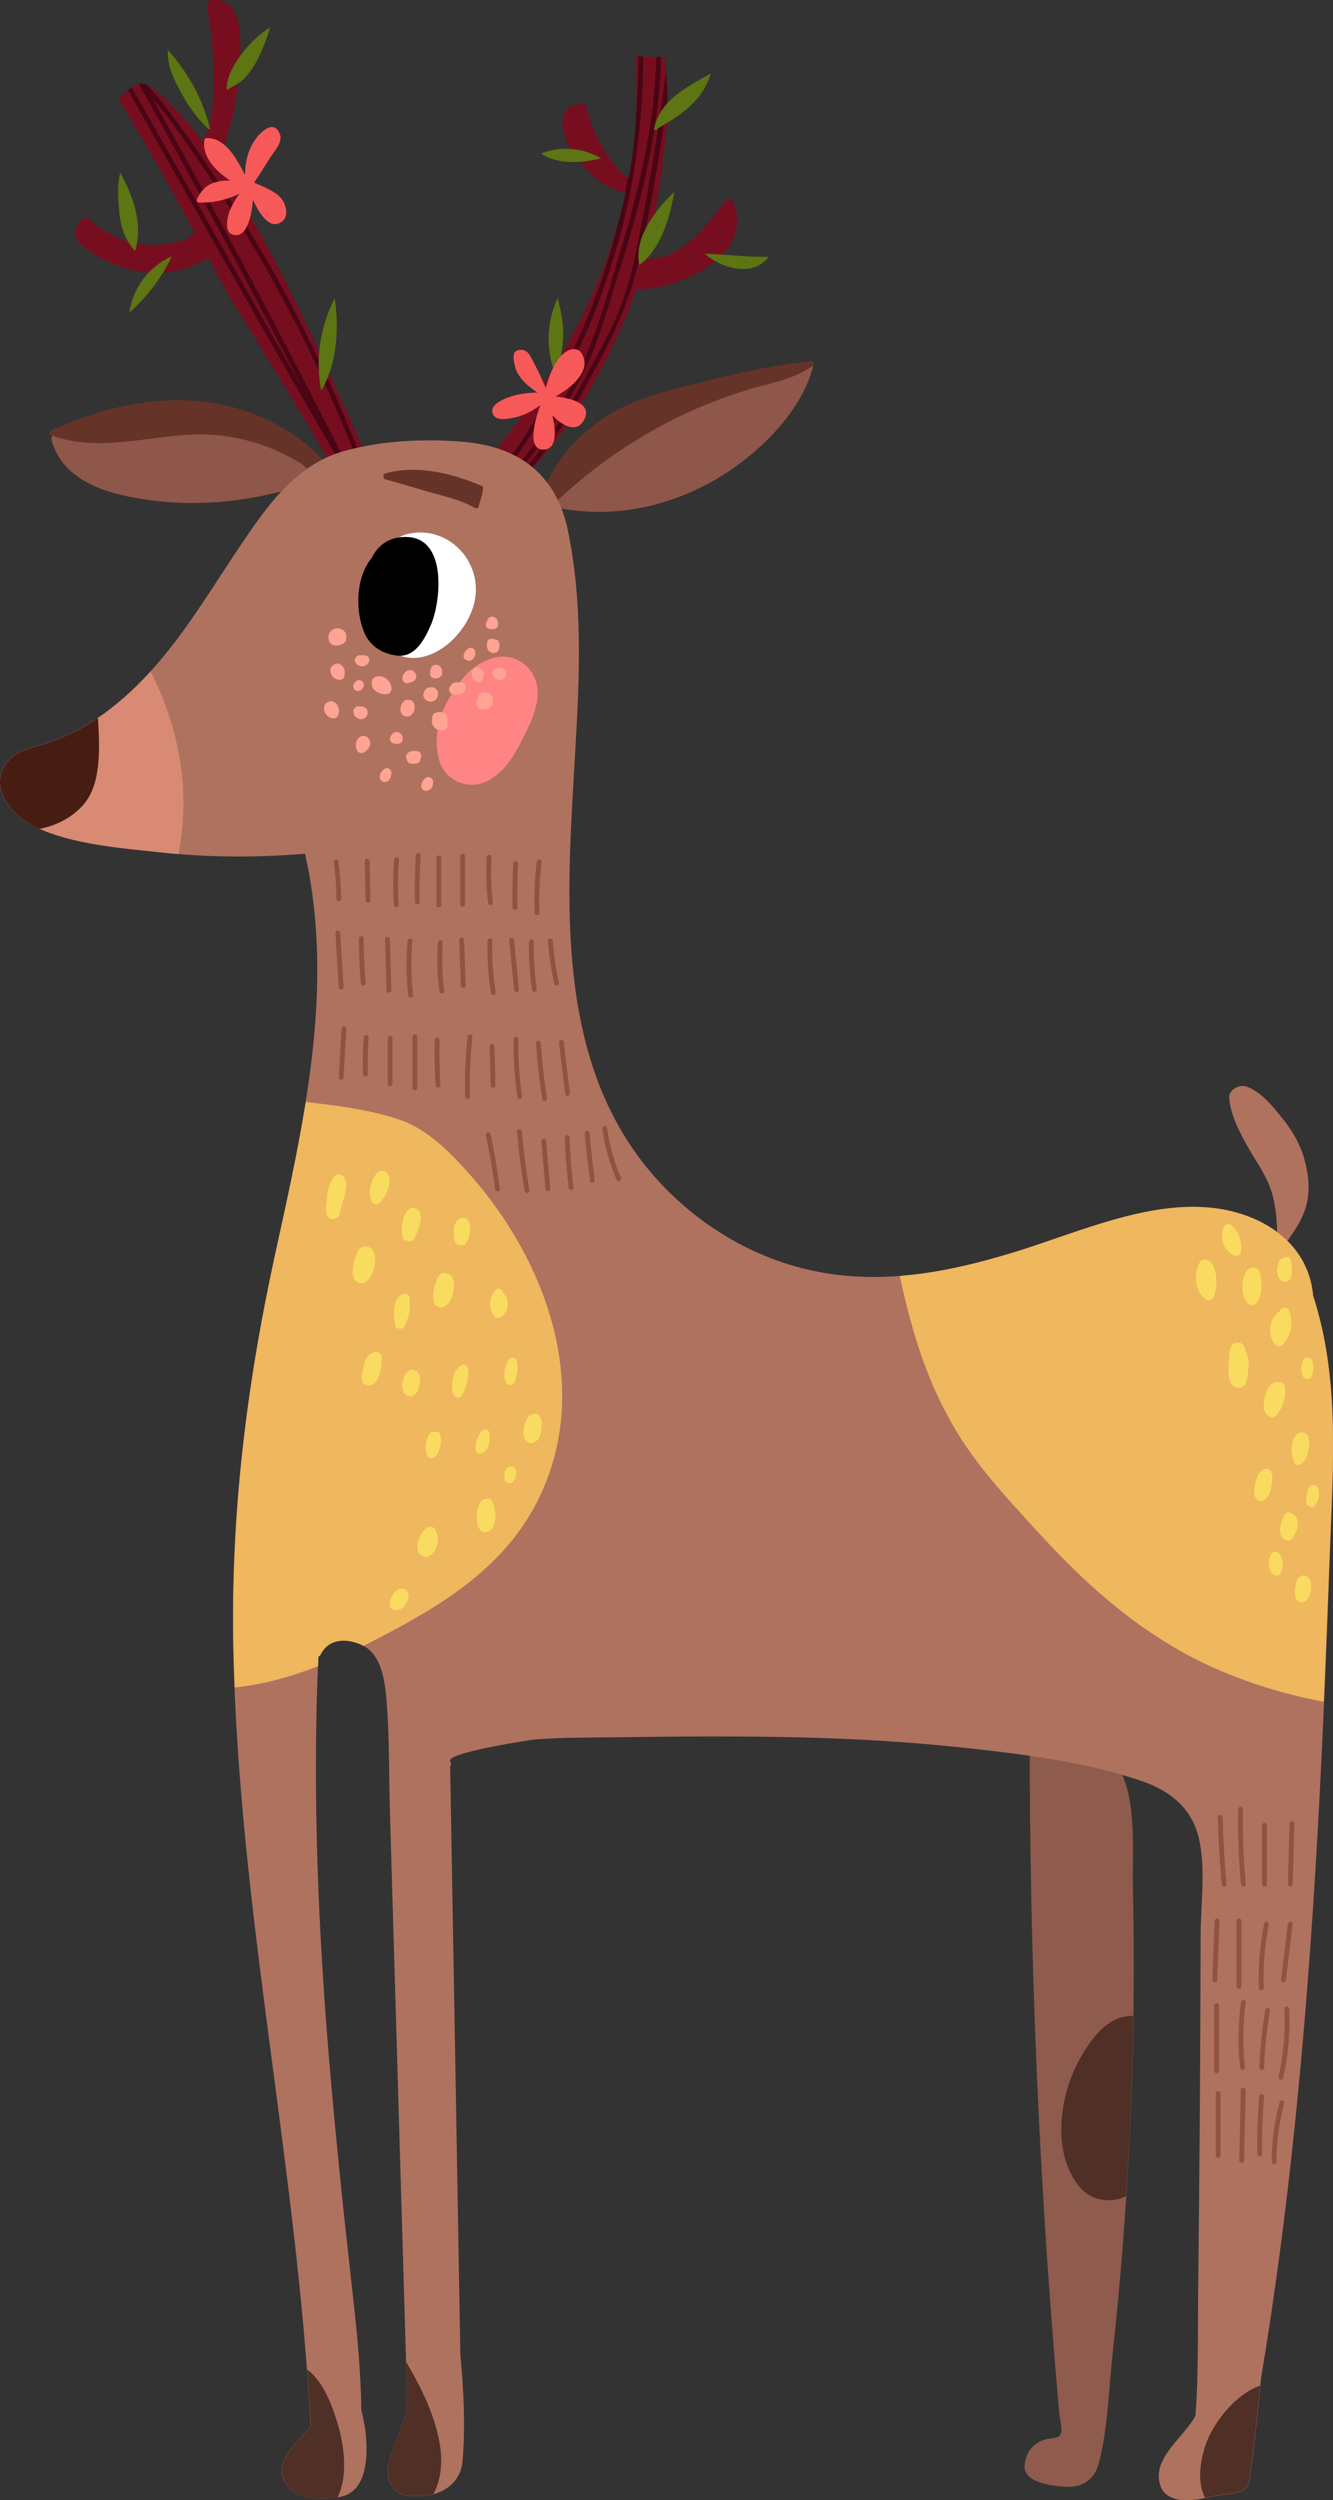 <?xml version="1.0" encoding="UTF-8"?><svg id="_レイヤー_2" xmlns="http://www.w3.org/2000/svg" viewBox="0 0 127.69 239.4"><rect x="0" y="0" width="127.69" height="239.4" fill="#333333" stroke="none"/><defs><style>.cls-1{fill:#8e5749;}.cls-1,.cls-2,.cls-3,.cls-4,.cls-5,.cls-6,.cls-7,.cls-8,.cls-9,.cls-10,.cls-11,.cls-12,.cls-13,.cls-14,.cls-15,.cls-16,.cls-17,.cls-18{stroke-width:0px;}.cls-2{fill:#ffa492;}.cls-3{fill:#efb75e;}.cls-4{fill:#4f2f26;}.cls-5{fill:#5d7512;}.cls-6{fill:#af725f;}.cls-7{fill:#8e5b4d;}.cls-8{fill:#490514;}.cls-9{fill:#663329;}.cls-10{fill:#000;}.cls-11{fill:#915241;}.cls-12{fill:#471c12;}.cls-13{fill:#ff8585;}.cls-14{fill:#770e20;}.cls-15{fill:#d88a75;}.cls-16{fill:#f75959;}.cls-17{fill:#fff;}.cls-18{fill:#f9dc5f;}</style></defs><g id="Layer_2"><path class="cls-6" d="M122.84,107.09c-.91-1.13-2.02-2.54-3.43-3.04-.67-.24-1.72.28-1.66,1.08.11,1.53.89,3.08,1.62,4.41.91,1.67,2.02,3.03,2.53,4.9.51,1.91.46,3.95.44,5.91,0,.3.46.3.46,0,0-.27,0-.54,0-.81.01-.01.02-.02.03-.03.94-1.33,1.89-2.51,2.31-4.12.39-1.5.19-3.12-.25-4.59-.4-1.34-1.17-2.62-2.04-3.71Z"/><path class="cls-1" d="M77.27,34.73c-5.2,1.09-10.79,1.75-15.68,3.9-4,1.76-7.24,5.02-9.35,8.8-.52-.06-.72.74-.17.89,5.27,1.4,10.62.65,15.45-1.84,4.26-2.19,8.98-6.45,10.32-11.19.1-.35-.23-.63-.56-.56Z"/><path class="cls-1" d="M5.15,41.63c-.17.12-.27.31-.21.52,1.13,4.11,5.71,5.24,9.43,5.75,4.96.67,10.02.06,14.76-1.48.26-.08.34-.32.3-.53.36-.01.67-.46.33-.76-6.66-5.79-16.85-8.88-24.61-3.49Z"/><path class="cls-9" d="M77.74,34.6c-3.08.28-6.11.91-9.11,1.65-2.81.69-5.73,1.3-8.39,2.47-4.52,1.99-7.85,5.87-8.96,10.7h0s-.02.08-.03.13c-.06.29.38.41.44.12,0-.02,0-.04.01-.06,3.56-3.71,7.7-6.79,12.26-9.17,2.33-1.21,4.77-2.2,7.28-3,2.23-.71,4.67-1.02,6.62-2.41.17-.12.13-.45-.12-.43Z"/><path class="cls-9" d="M21.48,38.8c-5.6-1.26-11.5.09-16.62,2.44-.19.09-.14.35.03.42,4.63,1.77,9.52-.04,14.28-.06,4.93-.02,9.77,2.13,13.24,5.59.17.17.43,0,.4-.19.12-.04.21-.17.13-.31-2.5-4.17-6.76-6.84-11.45-7.9Z"/><path class="cls-14" d="M31.12,34.9c-2.13-4.69-4.36-9.33-6.91-13.81-1.07-1.88-2.2-3.8-3.44-5.64,1.32-2.59,1.88-5.44,2.1-8.4.15-2.01.84-7.39-2.57-7.04-.22.02-.49.19-.46.46.51,3.93,1.38,9.23-.41,13.1-1.17-1.57-2.45-3.04-3.88-4.34-.51-.46-1.21-1.22-1.96-1.22s-1.53.85-2.07,1.24c-.06.05-.13.09-.2.14,1.69,2.84,3.38,5.68,4.97,8.58.79,1.43,1.57,2.87,2.35,4.31-.3.24-.6.47-.92.67-3.14,1.1-6.65.42-9.16-1.96-.19-.18-.46-.17-.65,0-2.26,2,1.46,3.63,2.88,4.25,2.67,1.16,5.44,1.21,7.95.08.43-.16.83-.38,1.19-.66.68,1.27,1.37,2.53,2.05,3.8.51.8,1.02,1.61,1.52,2.41,2,3.22,3.95,6.47,5.93,9.71.8,1.31,1.8,3.59,3.23,4.82-.06.03-.11.07-.17.1-.53.26-.07,1.05.46.79.2-.1.37-.22.52-.34.58.29,1.21.39,1.93.22.34,1.03.64,2.07.87,3.14.06.29.51.17.44-.12-1.1-5-3.48-9.67-5.59-14.3Z"/><path class="cls-14" d="M69.43,19.3c-1.65,2.25-4.43,5.88-7.58,5.4.6-2.34,1.02-4.73,1.36-7.14.29-2.07.54-4.15.81-6.22,0,0,0-.02,0-.02-.05-1.95-.17-3.9-.32-5.85-.96-.02-1.93-.06-2.89-.09.36,3.98.13,7.9-.58,11.71-1.01-.61-1.81-1.86-2.34-2.69-.82-1.24-1.34-2.64-1.71-4.08-.05-.2-.24-.34-.44-.34-2.61,0-1.99,2.93-1.05,4.37,1.27,1.93,2.98,3.66,5.26,4.13-2.11,9.6-7.25,18.48-13.64,26.04,0-.02-.02-.04-.03-.06-.11-.27-.55-.15-.44.12.04.11.1.21.16.31-.09.1-.17.21-.26.31-.19.22.13.55.32.32.08-.09.15-.18.22-.26.16.17.35.33.55.48.07.05.13.1.2.15-.03.05-.06.09-.09.14-.16.24-.05.48.14.6-.06.05-.12.11-.19.16-.3.02-.59.33-.41.68l.24.45c.28.52,1.07.06.79-.46,0,0,0,0,0,0,.18-.15.35-.31.53-.47.01.03.02.06.03.09,0,0,0,0,0,0-.02.17.22.34.39.19,4.57-3.97,7.91-9.06,10.41-14.54,0-.02.02-.04.03-.06.47-.96.9-1.93,1.31-2.92.27-.67.52-1.36.75-2.04,3.93.05,11.41-3.21,9.31-8.33-.16-.38-.59-.45-.84-.11Z"/><path class="cls-8" d="M25.2,24.33c-1.93-3.35-4.02-6.61-6.22-9.8-1.53-2.21-3.11-4.46-4.95-6.44-.15-.05-.3-.09-.45-.09-.1,0-.2.02-.3.04,5.41,9.6,10.63,19.29,15.67,29.08-5.49-9.56-10.9-19.16-16.32-28.76-.13.09-.25.18-.37.27,6.77,11.99,13.51,24,20.44,35.89.02.03.04.05.06.06.13.27.27.53.41.8.13.26.53.03.4-.23-6.07-12.09-12.42-24.05-19.04-35.85,1.56,1.82,2.93,3.82,4.29,5.78,2.12,3.07,4.11,6.23,5.99,9.45,3.81,6.56,7.06,13.43,9.77,20.51.1.27.55.15.44-.12-2.72-7.12-6-14.02-9.81-20.62Z"/><path class="cls-8" d="M60.93,10.97c-.09,2.06-.33,4.11-.71,6.12-.03-.02-.05-.04-.08-.06-.09.48-.18.96-.27,1.44.02,0,.05.01.07.02-.18.81-.38,1.6-.6,2.4-.34,1.41-.72,2.8-1.15,4.19-1.12,3.62-2.58,7.13-4.31,10.5-.84,1.64-1.76,3.23-2.74,4.78-.99,1.58-2,3.37-3.46,4.55-.23.19.1.51.32.32,1.31-1.06,2.2-2.59,3.11-3.98,1.08-1.65,2.06-3.36,2.98-5.1,1.79-3.38,3.25-6.94,4.42-10.58,2.09-6.5,3.12-13.34,3.1-20.16-.15,0-.31,0-.46-.01,0,1.86-.07,3.73-.22,5.58Z"/><path class="cls-8" d="M59.15,25.02c-1.11,3.6-2.13,7.36-3.79,10.75-.8,1.63-1.79,3.16-2.78,4.67-1.11,1.68-2.18,3.4-3.69,4.75-.22.2.11.52.32.32,1.33-1.2,2.31-2.67,3.29-4.15,1.08-1.62,2.14-3.26,3.05-4.99,1.78-3.37,2.76-7.2,3.89-10.82,2.05-6.52,3.74-13.25,3.88-20.1-.15,0-.31-.01-.46-.01-.13,6.67-1.76,13.21-3.73,19.57Z"/><path class="cls-8" d="M61.01,23.71c-.39,1.89-.85,3.75-1.52,5.56-.72,1.94-1.76,3.77-2.74,5.59-1.92,3.58-3.92,7.13-6.61,10.19-.19.22.13.55.32.32,2.54-2.88,4.47-6.19,6.3-9.56,1.97-3.63,3.63-7.12,4.52-11.17,1.11-5.04,1.98-10.15,2.67-15.27-.04-.85-.09-1.7-.15-2.55-.72,5.66-1.65,11.3-2.8,16.89Z"/><path class="cls-7" d="M104.05,166.58c-1.62-.58-3.19-.62-4.74-.06-.24-.12-.58-.03-.65.27-.06.03-.11.05-.17.07-.42.21-.21.74.15.83.01,14.84.48,29.68,1.4,44.5.22,3.62.48,7.23.76,10.85.14,1.81.29,3.61.44,5.42.08.9.16,1.81.24,2.71.09,1.03.66,2.21-.62,2.3-1.54.1-2.58,1.08-2.71,2.57-.15,1.74,2.64,1.97,3.74,2.08,1.69.16,2.95-.62,3.37-2.25.87-3.32.94-7.08,1.32-10.48.82-7.46,1.37-14.95,1.71-22.44.33-7.5.39-15,.23-22.51-.09-4.38.84-11.96-4.46-13.84Z"/><path class="cls-6" d="M125.76,123.82c-.58-4.88-4.84-7.55-9.4-8.13-6.32-.79-13.12,2.34-19.02,4.16-6.61,2.05-13.3,3.32-20.15,1.68-6.24-1.49-11.86-5.31-15.74-10.38-8.49-11.09-7.07-26.43-6.33-39.49.4-6.94.71-14.07-.73-20.91-1.11-5.28-4.64-7.96-9.89-8.43-3.78-.34-7.95-.14-11.6.89-3.56,1-6.11,3.72-8.2,6.62-4.81,6.67-8.35,14.14-15.35,18.93-1.61,1.1-3.38,1.91-5.23,2.51-1.52.49-2.84.65-3.71,2.11-1.43,2.41,1.07,4.9,3.02,5.82,3.56,1.68,8.13,1.99,12,2.42,4.58.51,9.2.5,13.79.13,2.89,12.83-.12,25.81-2.88,38.41-2.74,12.54-4.26,24.93-3.99,37.78.53,24.97,6.1,49.51,7.41,74.43-.6.61-1.17,1.24-1.71,1.9-.58.72-1.27,1.82-1,2.81.66,2.38,3.53,2.39,5.52,2.02,2.53-.48,2.66-3.69,2.49-5.78-.07-.86-.25-1.71-.45-2.55-.05-4.42-.57-8.83-1.06-13.24-.74-6.55-1.41-13.11-1.97-19.67-1.11-13.04-1.66-26.14-1.09-39.23.08-.03.15-.09.2-.19.83-1.66,2.71-1.57,4.15-.82,1.77.92,2.05,3.56,2.19,5.28.28,3.46.22,6.98.32,10.46.21,7.28.42,14.55.64,21.83.21,7.28.42,14.55.64,21.83l.32,10.91c.03.95,0,1.96-.01,2.98-.07.21-.13.42-.2.63-.5,1.51-1.21,2.99-1.54,4.55-.19.87.04,1.7.62,2.36.59.68,1.95.58,2.74.54,1.94-.12,3.58-1.31,3.75-3.33.28-3.33.11-6.73-.2-10.05,0-.01,0-.02-.01-.04-.09-5-.17-10-.26-15-.24-13.81-.48-27.62-.72-41.44.1-.12.12-.29,0-.47,0,0,0,0,0-.01,0-.05,0-.09,0-.14.42-.8,7.84-1.93,8.19-1.95,2.8-.21,5.62-.17,8.42-.21,5.53-.08,11.06-.11,16.59.01,5.52.12,11.02.45,16.51,1.05,5.54.61,11.39,1.35,16.68,3.19,2.63.92,4.65,2.59,5.32,5.38.7,2.91.18,6.46.18,9.44-.01,5.74-.04,11.48-.08,17.22-.04,5.74-.1,11.48-.16,17.22-.04,3.81.04,7.68-.26,11.5-.94,1.63-2.53,2.82-3.27,4.55-.42.97-.33,2.54.72,3.11,1.43.79,3.18.21,4.69-.06,1.18-.21,2.86-.06,3.06-1.52.32-2.4.61-4.8.85-7.21.08-.8.15-1.59.22-2.39,2.71-16.21,4.24-32.6,5.24-49,.61-10.06,1.01-20.13,1.38-30.2.31-8.42.97-16.68-1.63-24.63.01-.05.02-.1.01-.17Z"/><path class="cls-17" d="M39.23,51.09c-1.89.37-3.13,2.28-3.8,3.91-.13.33-.23.63-.28.92-.57,1.87-.24,3.92,1.36,5.63,3.25,3.48,7.78.06,8.84-3.51,1.16-3.9-2.15-7.72-6.12-6.95Z"/><path class="cls-15" d="M9.36,68.77c-1.61,1.1-3.38,1.91-5.23,2.51-1.52.49-2.84.65-3.71,2.11-1.43,2.41,1.07,4.9,3.02,5.82,3.56,1.68,8.13,1.99,12,2.42.55.06,1.09.11,1.64.16.19-.9.31-1.81.39-2.67.46-5.11-.71-10.27-3.05-14.82-1.49,1.64-3.14,3.16-5.06,4.47Z"/><path class="cls-3" d="M38.29,107.22c-2.86-.97-5.96-1.34-9-1.7-.79,4.92-1.88,9.81-2.94,14.64-2.74,12.54-4.26,24.93-3.99,37.78.03,1.22.07,2.43.12,3.65,2.73-.28,5.4-1.03,7.99-2.04.01-.31.02-.61.04-.92.08-.03.15-.09.2-.19.83-1.65,2.68-1.57,4.12-.84,1.45-.72,2.87-1.49,4.25-2.25,5.19-2.89,9.87-6.41,12.53-11.86,5.16-10.57.76-22.67-6.54-30.95-1.84-2.08-4.07-4.4-6.77-5.31Z"/><path class="cls-3" d="M125.76,123.82c-.58-4.88-4.84-7.55-9.4-8.13-6.32-.79-13.12,2.34-19.02,4.16-3.69,1.14-7.4,2.04-11.15,2.33.35,1.66.75,3.3,1.22,4.94,1.08,3.8,2.58,7.44,4.73,10.77,2.06,3.19,4.72,6,7.26,8.79,5.05,5.55,10.66,10.43,17.64,13.36,3.16,1.33,6.43,2.3,9.77,2.92.21-4.79.39-9.58.57-14.36.31-8.42.97-16.68-1.63-24.63.01-.05.02-.1.01-.17Z"/><path class="cls-10" d="M38.98,51.42c-1.71-.05-2.79.8-3.38,2.02-1.5,1.8-1.59,4.96-.73,7.08.56,1.37,1.76,2.09,3.16,2.26,1.76.21,2.67-1.62,3.24-2.93.97-2.23,1.59-8.32-2.29-8.43Z"/><path class="cls-9" d="M36.77,45.38l-.04.23c-.02.12.03.25.16.28,1.43.41,2.86.82,4.29,1.24,1.47.42,3,.75,4.33,1.52.12.07.31,0,.34-.14.1-.46.47-1.32.42-1.93-3.09-1.33-6.46-2.1-9.49-1.21Z"/><path class="cls-12" d="M9.36,68.77c-1.61,1.1-3.38,1.91-5.23,2.51-1.52.49-2.84.65-3.71,2.11-1.43,2.41,1.07,4.9,3.02,5.82.12.06.24.11.36.16,1.61-.31,3.14-1.11,4.18-2.3,1-1.15,1.33-2.69,1.45-4.16.11-1.37.04-2.76-.05-4.15,0,0-.02.01-.03.02Z"/><path class="cls-18" d="M32.66,112.49c-.22-.14-.49-.03-.63.16-.48.68-.71,1.43-.71,2.23-.19,1.07-.13,2.12.86,1.79.35-.12.37-.51.45-.82.16-.58.31-1.16.47-1.74.16-.61.13-1.26-.44-1.63Z"/><path class="cls-18" d="M36.28,112.18c-.2.12-.33.32-.44.55-.02.03-.05.05-.07.08-.36.69-.43,1.44-.19,2.18.11.32.51.45.77.2.65-.63,1.13-1.64.92-2.56-.1-.42-.61-.67-.99-.45Z"/><path class="cls-18" d="M34.58,119.47c-.27.15-.39.46-.46.76-.23.47-.31,1.07-.33,1.53-.05,1.08.96,1.58,1.62.64.45-.65.82-2.1.22-2.77-.29-.32-.68-.37-1.05-.16Z"/><path class="cls-18" d="M39.73,115.68c-.67-.12-.87.43-1.07.98-.11.31-.16.63-.16.96-.06.27-.05.54.06.76,0,.03,0,.06.01.09.05.25.23.34.42.32.04.02.08.05.13.07.19.07.42-.04.52-.21.3-.53.52-1.09.64-1.69.09-.45.02-1.18-.56-1.28Z"/><path class="cls-18" d="M43.08,122.05c-.07-.04-.14-.06-.21-.08-.12-.08-.29-.11-.44-.06-.13,0-.26.06-.35.22-.02.03-.03.06-.05.09-.14.15-.22.34-.25.54-.25.63-.4,1.37-.19,1.98.1.31.51.56.83.43.39-.16.65-.44.82-.83.22-.53.48-1.91-.15-2.27Z"/><path class="cls-18" d="M39.22,124.48c.08-.27-.05-.61-.42-.59-1.26.08-1.12,2.2-.93,3.03.09.39.65.45.84.11.44-.78.63-1.65.52-2.54,0,0,0,0,0-.01Z"/><path class="cls-18" d="M44.47,116.63c-.46-.06-.77.28-.93.67-.1.25-.1.55-.05.85,0,.25.01.49.07.73.05.2.24.33.44.34.1,0,.19,0,.29,0,.16,0,.32-.09.4-.23.36-.62.44-1.34.23-2.02-.07-.21-.23-.31-.44-.34Z"/><path class="cls-18" d="M48.22,123.91c.03-.38-.44-.73-.76-.38-.6.68-.71,1.7-.16,2.45.14.19.4.31.63.16.69-.45.92-1.35.5-2.06-.05-.09-.13-.14-.21-.18Z"/><path class="cls-18" d="M44.27,130.69c-.21.06-.35.2-.41.37-.08.03-.15.09-.2.19-.37.71-.46,1.48-.24,2.25.11.38.64.46.84.11.43-.76.64-1.6.6-2.48-.01-.29-.28-.53-.58-.44Z"/><path class="cls-18" d="M48.64,130.33c-.1.27-.19.54-.29.82-.04.1-.03.19,0,.26-.06.3-.05.6.07.89.18.43.7.43.88,0,.24-.59.33-1.22.24-1.85-.07-.5-.72-.64-.9-.12Z"/><path class="cls-18" d="M46.7,136.94c-.23-.14-.48-.04-.63.16-.35.48-.53,1.05-.52,1.65,0,.43.48.56.78.32.47-.38.65-.98.55-1.56.1-.2,0-.46-.19-.57Z"/><path class="cls-18" d="M51.01,135.45c-.16-.02-.32.04-.42.21-.29.49-.46,1.04-.46,1.61,0,.48.42,1.09.97.88.57-.22.69-.71.76-1.27.04-.33.1-.92-.15-1.19-.08-.3-.46-.42-.7-.25Z"/><path class="cls-18" d="M46.66,143.51c-.54-.03-.8.55-.92.99-.08.29-.1.6-.07.9,0,.04,0,.08,0,.12,0,.51.23,1.21.85,1.21s.82-.68.9-1.17c.11-.63-.01-1.26-.28-1.83-.1-.22-.3-.27-.48-.21Z"/><path class="cls-18" d="M41.65,137.13c-.18-.05-.38,0-.51.19-.39.59-.48,1.34-.24,2.01.15.39.59.43.84.11.44-.58.57-1.3.45-2.01-.05-.3-.31-.38-.54-.3Z"/><path class="cls-18" d="M39.32,131.19c-.41.15-.59.49-.67.88-.1.25-.14.51-.11.78,0,.07.03.13.06.19.02.22.09.42.29.55.28.18.62.15.87-.06.26-.21.36-.55.42-.86.06-.33.11-.82-.06-1.13-.14-.27-.5-.46-.8-.35Z"/><path class="cls-18" d="M36.08,129.47c-.51-.03-.84.34-1.08.74-.07.12-.08.24-.05.34-.21.51-.32,1.05-.28,1.61,0,.15.08.32.23.4,1.39.68,1.73-1.77,1.65-2.63-.03-.26-.19-.44-.46-.46Z"/><path class="cls-18" d="M40.73,146.4c-.08.09-.15.19-.21.29-.39.49-.64,1.13-.5,1.76.07.31.31.52.6.61.41.12.77-.21.98-.51.42-.59.47-1.62,0-2.19-.22-.26-.68-.18-.88.04Z"/><path class="cls-18" d="M49.42,140.79s0-.02,0-.03c-.04-.2-.24-.32-.44-.33-.18-.02-.38.05-.49.23-.19.31-.24.68-.13,1.03.09.3.53.48.77.2.24-.29.34-.6.31-.96,0-.04,0-.08,0-.12,0-.01,0-.02-.01-.03Z"/><path class="cls-18" d="M37.8,152.45c-.3.33-.46.77-.46,1.22,0,.15.09.33.23.4.31.15.62.14.92-.05.1-.06.17-.14.24-.23.09-.09.17-.2.23-.32.17-.32.28-.75.07-1.07-.31-.48-.9-.29-1.22.06Z"/><path class="cls-18" d="M115.55,120.62c-.64-.11-.87.69-.95,1.17-.03.18-.04.36-.03.55-.04.77.26,1.55.91,2.05.29.23.63.14.77-.2.29-.69.33-1.39.22-2.12-.08-.51-.32-1.34-.91-1.44Z"/><path class="cls-18" d="M120.17,121.43c-.17-.08-.39-.05-.52.09-.09.03-.18.09-.24.2-.31.54-.44,1.12-.4,1.74.04.5.23,1.36.79,1.5.61.15.85-.63.95-1.06.17-.7.11-1.45-.11-2.13-.07-.21-.27-.34-.47-.33Z"/><path class="cls-18" d="M117.22,117.55c-.1.25-.14.51-.14.77,0,.03-.02.05-.02.09,0,.77.43,1.48,1.14,1.79.24.1.63.05.67-.27.14-.97-.15-1.92-.89-2.58-.28-.25-.64-.12-.77.2Z"/><path class="cls-18" d="M118.38,128.58c-.42.12-.57.52-.61.91-.02.21-.03.44-.03.66-.18,1.17-.16,3.08,1.2,2.69.52-.15.59-1.28.64-1.71.07-.61.02-1.21-.26-1.74-.09-.52-.33-.96-.94-.79Z"/><path class="cls-18" d="M122.73,125.36c-.05.05-.09.11-.13.16-1.06.79-1.25,2.25-.42,3.28.16.2.49.16.65,0,.91-.9,1.11-2.19.62-3.35-.11-.27-.54-.29-.72-.09Z"/><path class="cls-18" d="M123.22,120.35c-.1,0-.2.04-.28.1-.13,0-.26.07-.34.22-.19.35-.28.72-.26,1.12.02.34.21.88.62.94,1.04.14.8-1.28.73-1.92-.03-.25-.19-.46-.46-.46Z"/><path class="cls-18" d="M122.74,132.37c-.43-.11-.75,0-.98.23-.03.02-.05.04-.08.06-.29.29-.44.82-.54,1.21-.16.67-.16,1.6.62,1.85.2.06.41-.04.52-.21.01-.02.02-.03.03-.05.66-.79.92-1.75.76-2.77-.02-.15-.18-.29-.32-.32Z"/><path class="cls-18" d="M124.79,130.44c-.21.45-.2.96.04,1.4.21.37.71.24.84-.11.17-.46.17-.96.02-1.42-.17-.52-.93-.35-.9.12Z"/><path class="cls-18" d="M124.14,137.43s-.04.07-.06.11c-.06.05-.11.11-.14.19-.32.77-.27,1.57.05,2.32.12.28.53.28.72.09.33-.34.52-.74.62-1.2.09-.42.17-1.05-.05-1.43-.24-.42-.85-.49-1.13-.08Z"/><path class="cls-18" d="M121.2,140.66c-.54.14-.74.64-.89,1.13-.14.48-.34,1.37.07,1.78.44.44.91.03,1.13-.39.3-.56.34-1.22.38-1.84,0-.12-.05-.24-.14-.33-.05-.23-.26-.43-.55-.36Z"/><path class="cls-18" d="M123.84,145.01c-.18-.22-.57-.29-.77.02-.41.63-.85,2.19.19,2.48.15.04.35,0,.45-.12.46-.56.8-1.38.47-2.08-.06-.14-.19-.24-.33-.3Z"/><path class="cls-18" d="M125.86,142.22c-.17-.04-.35.02-.46.22-.26.48-.33,1-.23,1.53.06.32.56.47.77.2.37-.47.52-1.05.35-1.63-.07-.22-.24-.32-.43-.32Z"/><path class="cls-18" d="M125.01,150.87c-.19-.05-.33,0-.45.09-.12.04-.23.13-.29.28-.21.54-.3,1.16-.15,1.73.07.27.32.48.6.48.3,0,.48-.26.62-.48.27-.45.31-1.01.2-1.52-.06-.26-.27-.5-.52-.57Z"/><path class="cls-18" d="M121.69,149.01s-.05.07-.07.12c-.18.51-.09,1.1.24,1.54.19.26.61.33.79,0,.32-.59.3-1.31-.08-1.87-.28-.39-.86-.16-.87.21Z"/><path class="cls-13" d="M47.38,62.97c-1.63.41-2.89,1.55-3.74,2.99-1.48,1.95-2.24,4.41-1.55,6.88.51,1.83,2.54,2.75,4.26,2.09,1.86-.71,2.95-2.66,3.8-4.34.73-1.44,1.66-3.43,1.26-5.09-.43-1.79-2.19-3-4.03-2.53Z"/><path class="cls-2" d="M36.07,64.79c-.4.08-.51.43-.43.76-.03.14.01.29.12.41.31.36.81.57,1.28.51.26-.03.44-.19.46-.46.06-.74-.7-1.38-1.42-1.23Z"/><path class="cls-2" d="M38.55,64.85c-.04.25.06.49.32.56.12.03.26,0,.37-.06.41,0,.81-.43.56-.87-.36-.61-1.16-.23-1.25.36Z"/><path class="cls-2" d="M39.17,67.04c-.14-.05-.31-.04-.46.09-.47.42-.54,1.44.27,1.49.32.02.61-.29.7-.57.09-.27.06-.56-.09-.8-.11-.17-.27-.23-.43-.21Z"/><path class="cls-2" d="M42.34,64.27c0-.35-.26-.6-.61-.61-.16,0-.32.09-.4.23-.13.24-.15.46-.12.73.02.15.18.29.32.32.26.06.45.03.66-.14.14-.11.18-.32.14-.49,0-.01,0-.02,0-.03Z"/><path class="cls-2" d="M40.65,66.25c-.12.14-.13.35-.05.53.13.3.5.47.82.39.39-.09.58-.46.53-.84-.1-.74-1.18-.64-1.3-.08Z"/><path class="cls-2" d="M42.6,68.34c-.29-.21-.65-.2-.96-.04-.14.07-.23.24-.23.4,0,.03,0,.06,0,.09,0,0,0,0,0,0-.24.64.48,1.37,1.12,1.11.19-.08.34-.22.34-.44,0-.17,0-.34,0-.52,0-.27-.05-.45-.27-.61Z"/><path class="cls-2" d="M44.17,65.34c-.23-.01-.44,0-.67.04-.15.02-.26.15-.31.29-.04.03-.08.07-.11.12-.12.2-.06.53.16.63.57.25,1.33.11,1.38-.62.02-.26-.22-.44-.46-.46Z"/><path class="cls-2" d="M44.85,62.1c-.21.16-.36.33-.43.59-.08.3.12.51.36.55.13.05.28.06.39-.02.3-.22.4-.48.35-.85-.04-.28-.45-.44-.67-.27Z"/><path class="cls-2" d="M38.15,70.11c-.24-.07-.48.04-.6.24-.05.04-.1.08-.14.15-.12.2-.06.53.16.63.23.1.42.13.67.08.19-.03.35-.25.34-.44-.02-.28-.13-.57-.43-.65Z"/><path class="cls-2" d="M34.46,67.63s-.05,0-.07.01c-.32-.04-.68.3-.49.68,0,.17.13.34.28.41.06.05.12.09.21.12.26.08.59-.05.73-.27.11-.18.15-.45.02-.64-.17-.27-.39-.29-.69-.3Z"/><path class="cls-2" d="M32.06,63.6c-.1.04-.19.1-.25.18-.06.06-.12.12-.14.21-.12.57.28,1.11.88,1.11.19,0,.41-.14.44-.34.05-.34.07-.65-.15-.94-.18-.23-.5-.34-.78-.24Z"/><path class="cls-2" d="M34.93,62.74c-.13,0-.26,0-.39,0-.01,0-.03,0-.04,0-.01,0-.02,0-.04,0-.17,0-.28.08-.36.19-.12.13-.17.31-.05.51.27.48,1,.48,1.27,0,.17-.3-.04-.69-.4-.69Z"/><path class="cls-2" d="M32.5,60.19c-.47-.1-.95.21-1.03.69-.03.17,0,.34.06.49.02.09.07.18.16.25,0,0,.01.01.02.02.01,0,.02.02.04.03,0,0,.01,0,.02,0,.16.13.37.18.6.13.23-.02.46-.12.65-.29.18-.17.21-.71.08-.91-.14-.21-.34-.37-.59-.42Z"/><path class="cls-2" d="M34.08,65.26s-.07.09-.11.13c-.16.19-.19.46,0,.65.16.16.49.19.65,0,.04-.04.07-.09.11-.13.16-.19.19-.46,0-.65-.16-.16-.49-.19-.65,0Z"/><path class="cls-2" d="M31.68,67.15c-.46.04-.7.43-.63.78.04.41.36.79.78.85.19.03.43-.01.52-.21.14-.31.17-.61.03-.93-.11-.25-.4-.51-.7-.49Z"/><path class="cls-2" d="M35.1,70.54c-.07-.05-.15-.06-.23-.06-.14-.03-.3.01-.42.11-.4.31-.46.87-.23,1.3.11.21.42.3.63.16.27-.17.51-.37.59-.69.09-.33-.06-.64-.33-.83Z"/><path class="cls-2" d="M40.02,71.94c-.27-.05-.53-.05-.79.06-.22.09-.41.31-.32.56.03.08.06.16.08.25.07.22.26.34.48.32.01,0,.02,0,.03,0h.31c.2,0,.39-.14.44-.34.03-.1.06-.2.08-.3.06-.22-.07-.52-.32-.56Z"/><path class="cls-2" d="M36.82,73.63c-.28.18-.46.47-.44.81.02.37.37.54.69.4.24-.11.39-.37.39-.63.15-.36-.23-.85-.64-.58Z"/><path class="cls-2" d="M40.8,74.48c-.28.19-.43.45-.45.79-.01.23.22.48.46.46.42-.04.68-.35.66-.73.04-.11.03-.24-.04-.36-.12-.2-.42-.31-.63-.16Z"/><path class="cls-2" d="M46.71,66.34c-.06-.02-.13-.02-.2-.01-.25-.04-.5.01-.65.28-.15.26-.21.58-.2.88,0,.18.13.41.34.44.44.06.95-.02,1.16-.46.22-.45.01-.95-.45-1.12Z"/><path class="cls-2" d="M48.24,64.04c-.3-.13-.55-.13-.85,0-.23.1-.28.43-.16.63.02.03.04.05.06.07.13.23.33.37.62.38.36.02.6-.36.57-.68-.02-.15-.07-.33-.23-.4Z"/><path class="cls-2" d="M47.32,61.22s-.06-.04-.09-.05c-.23-.06-.52.07-.56.32-.05.26-.05.47.06.71.1.22.37.34.6.33.15,0,.33-.08.4-.23.12-.25.16-.5.08-.77-.07-.24-.28-.33-.48-.31Z"/><path class="cls-2" d="M46.11,64.14c-.04-.07-.09-.13-.16-.17-.24-.14-.48-.03-.63.16-.27.36-.11.9.26,1.11.21.12.51.06.63-.16.09-.17.14-.35.13-.55-.01-.18-.1-.31-.24-.39Z"/><path class="cls-2" d="M46.83,59.17c-.1.1-.16.21-.21.34-.18.27-.06.73.36.73.09,0,.19,0,.28,0,.19,0,.41-.14.44-.34.04-.27,0-.55-.23-.73-.2-.15-.45-.19-.65,0Z"/><path class="cls-5" d="M17.04,8.3c.76,1.46,1.67,2.91,2.9,4.02.06.05.12.07.18.06-.65-2.83-2.08-5.41-4.04-7.58-.06,1.25.37,2.37.96,3.5Z"/><path class="cls-5" d="M23.35,4.91c-.77.96-1.65,2.34-1.63,3.62,0,.03-.01.06,0,.09,0,0,0,0,0,0,0,0,0,0,0,0,.6-.37,1.26-.65,1.74-1.17.69-.74,1.16-1.56,1.56-2.48.34-.78.62-1.58.89-2.39-.97.63-1.82,1.4-2.56,2.32Z"/><path class="cls-5" d="M12.39,29.93c1.75-1.53,3.08-3.33,4.07-5.39-2.21.99-3.72,2.99-4.07,5.39Z"/><path class="cls-5" d="M11.43,20.38c.13,1.37.57,2.64,1.51,3.66.77-2.6-.12-5.11-1.42-7.51-.32,1.25-.21,2.57-.08,3.85Z"/><path class="cls-5" d="M30.77,37.43c1.46-2.48,1.75-5.84,1.29-8.85-1.42,2.75-1.87,5.83-1.29,8.85Z"/><path class="cls-5" d="M53.42,28.55c-1.09,2.33-1.15,4.98-.19,7.36.54-1.61.86-3.32.67-4.96-.1-.82-.27-1.61-.48-2.4Z"/><path class="cls-5" d="M61.25,25.38c2.01-1.49,2.89-4.37,3.34-7.01-1.8,1.73-3.92,4.41-3.34,7.01Z"/><path class="cls-5" d="M67.49,24.29c1.63,1.42,4.64,2.3,6.15.3-2.05.04-4.18-.23-6.15-.3Z"/><path class="cls-5" d="M51.93,14.66s-.07.03-.09.06c1.59,1.04,3.83.93,5.73.44-1.74-1.01-3.75-1.2-5.64-.5Z"/><path class="cls-5" d="M62.64,12.41c.11.08.29.04.36-.1,2.3-1.34,4.27-2.62,5.09-5.27-2.41,1.33-4.97,2.66-5.45,5.37Z"/><path class="cls-4" d="M103.44,197.15c-1.93,3.41-2.71,8.84-.14,12.13,1.12,1.43,2.97,1.77,4.56,1.03.16-2.46.3-4.92.41-7.38.15-3.3.23-6.6.28-9.9-.34,0-.68.04-1.02.12-1.88.47-3.2,2.42-4.09,4Z"/><path class="cls-4" d="M116.06,232.81c-.9,1.66-1.6,4.53-.62,6.37.4-.08.8-.17,1.19-.24,1.18-.21,2.86-.06,3.06-1.52.32-2.4.61-4.8.85-7.21.06-.59.11-1.18.17-1.77-2,.69-3.73,2.7-4.64,4.37Z"/><path class="cls-4" d="M29.42,226.9c.14,1.82.26,3.64.36,5.47-.6.61-1.17,1.24-1.71,1.9-.58.72-1.27,1.82-1,2.81.63,2.29,3.3,2.39,5.27,2.06.99-2,.64-4.82.08-6.79-.49-1.72-1.4-4.32-3-5.44Z"/><path class="cls-4" d="M38.91,226.19l.05,1.73c.03.95,0,1.96-.01,2.98-.07.21-.13.42-.2.63-.5,1.51-1.21,2.99-1.54,4.55-.19.87.04,1.7.62,2.36.59.68,1.95.58,2.74.54.32-.02.63-.07.93-.15.72-1.25.88-2.93.69-4.36-.41-3.01-1.77-5.69-3.27-8.28Z"/><path class="cls-11" d="M31.97,82.59c.16,1.15.25,2.3.26,3.46,0,.3.46.3.46,0-.02-1.2-.11-2.39-.28-3.58-.04-.29-.48-.17-.44.12Z"/><path class="cls-11" d="M34.94,82.46c.03,1.25.05,2.5.08,3.74,0,.3.46.3.46,0-.03-1.25-.05-2.5-.08-3.74,0-.3-.46-.3-.46,0Z"/><path class="cls-11" d="M37.76,82.3c-.11,1.45-.12,2.9-.03,4.36.02.29.48.3.46,0-.09-1.45-.08-2.9.03-4.36.02-.29-.44-.29-.46,0Z"/><path class="cls-11" d="M39.83,81.92c-.09,1.48-.11,2.95-.09,4.43,0,.3.46.3.46,0-.03-1.48,0-2.95.09-4.43.02-.3-.44-.29-.46,0Z"/><path class="cls-11" d="M41.8,82.15v4.51c0,.3.46.3.46,0v-4.51c0-.3-.46-.3-.46,0Z"/><path class="cls-11" d="M44.09,82v4.59c0,.3.46.3.46,0v-4.59c0-.3-.46-.3-.46,0Z"/><path class="cls-11" d="M47.09,82.08c.02-.3-.44-.29-.46,0-.08,1.46-.04,2.91.12,4.36.03.29.49.29.46,0-.16-1.45-.21-2.9-.12-4.36Z"/><path class="cls-11" d="M49.17,82.69c-.08,1.4-.1,2.8-.07,4.2,0,.3.47.3.46,0-.03-1.4,0-2.8.07-4.2.02-.3-.44-.29-.46,0Z"/><path class="cls-11" d="M51.42,82.53c-.2,1.63-.27,3.25-.21,4.89.01.29.47.3.46,0-.06-1.64.02-3.27.21-4.89.04-.29-.42-.29-.46,0Z"/><path class="cls-11" d="M32.13,89.33c.11,1.73.21,3.47.32,5.2.02.29.48.3.46,0-.11-1.73-.21-3.47-.32-5.2-.02-.29-.48-.3-.46,0Z"/><path class="cls-11" d="M34.38,89.87c0,1.43.06,2.85.18,4.28.02.29.48.29.46,0-.12-1.42-.18-2.85-.18-4.28,0-.3-.46-.3-.46,0Z"/><path class="cls-11" d="M36.89,89.95c.04,1.63.09,3.26.13,4.89,0,.3.47.3.46,0-.04-1.63-.09-3.26-.13-4.89,0-.3-.47-.3-.46,0Z"/><path class="cls-11" d="M39.5,90.1c.02-.29-.44-.29-.46,0-.14,1.74-.12,3.47.06,5.2.03.29.49.29.46,0-.18-1.73-.2-3.46-.06-5.2Z"/><path class="cls-11" d="M42.41,90.25c.02-.3-.44-.29-.46,0-.11,1.56-.06,3.11.14,4.66.04.29.5.29.46,0-.2-1.55-.24-3.1-.14-4.66Z"/><path class="cls-11" d="M43.99,90.02c.05,1.45.1,2.9.16,4.36.01.29.47.3.46,0-.05-1.45-.1-2.9-.16-4.36-.01-.29-.47-.3-.46,0Z"/><path class="cls-11" d="M47.16,90.1c0-.3-.45-.3-.46,0-.04,1.69.07,3.36.34,5.03.05.29.49.17.44-.12-.26-1.63-.37-3.26-.32-4.91Z"/><path class="cls-11" d="M48.79,90.02c.15,1.58.3,3.16.45,4.75.03.29.49.29.46,0-.15-1.58-.3-3.16-.45-4.75-.03-.29-.49-.29-.46,0Z"/><path class="cls-11" d="M50.67,90.17c-.02,1.54.07,3.06.28,4.59.04.29.5.29.46,0-.2-1.52-.3-3.05-.28-4.59,0-.3-.45-.3-.46,0Z"/><path class="cls-11" d="M52.95,90.1c-.02-.29-.48-.3-.46,0,.1,1.39.3,2.76.61,4.11.06.29.51.17.44-.12-.3-1.32-.49-2.65-.59-3.99Z"/><path class="cls-11" d="M32.72,98.51c-.09,1.55-.18,3.11-.27,4.66-.02.3.44.29.46,0,.09-1.55.18-3.11.27-4.66.02-.3-.44-.29-.46,0Z"/><path class="cls-11" d="M34.84,99.34c-.08,1.17-.1,2.34-.06,3.52,0,.3.47.3.46,0-.04-1.17-.02-2.34.06-3.52.02-.3-.44-.29-.46,0Z"/><path class="cls-11" d="M37.14,99.42v4.36c0,.3.46.3.46,0v-4.36c0-.3-.46-.3-.46,0Z"/><path class="cls-11" d="M39.51,99.27v4.89c0,.3.46.3.46,0v-4.89c0-.3-.46-.3-.46,0Z"/><path class="cls-11" d="M42.11,99.57c0-.3-.45-.3-.46,0-.04,1.45-.01,2.9.07,4.36.02.29.48.3.46,0-.08-1.45-.11-2.9-.07-4.36Z"/><path class="cls-11" d="M44.79,99.27c-.21,1.91-.28,3.81-.23,5.73,0,.3.47.3.46,0-.05-1.92.02-3.82.23-5.73.03-.29-.43-.29-.46,0Z"/><path class="cls-11" d="M46.9,100.19l.1,3.74c0,.3.47.3.46,0l-.1-3.74c0-.3-.47-.3-.46,0Z"/><path class="cls-11" d="M49.67,99.5c0-.3-.45-.3-.46,0-.04,1.87.08,3.72.36,5.57.04.29.49.17.44-.12-.28-1.81-.39-3.62-.35-5.45Z"/><path class="cls-11" d="M51.34,99.88c.13,1.81.33,3.62.61,5.41.05.29.49.17.44-.12-.27-1.76-.47-3.52-.59-5.29-.02-.29-.48-.3-.46,0Z"/><path class="cls-11" d="M53.55,99.81c.18,1.65.38,3.31.61,4.95.04.29.48.17.44-.12-.22-1.61-.42-3.22-.59-4.83-.03-.29-.49-.29-.46,0Z"/><path class="cls-11" d="M46.54,108.71c.37,1.71.67,3.42.88,5.15.04.29.5.29.46,0-.22-1.77-.52-3.53-.9-5.28-.06-.29-.51-.17-.44.12Z"/><path class="cls-11" d="M49.53,108.36c.16,1.92.41,3.82.75,5.72.05.29.49.17.44-.12-.33-1.86-.57-3.72-.73-5.6-.02-.29-.48-.29-.46,0Z"/><path class="cls-11" d="M51.86,109.28c.13,1.53.26,3.06.39,4.58.03.29.48.29.46,0-.13-1.53-.26-3.06-.39-4.58-.03-.29-.48-.29-.46,0Z"/><path class="cls-11" d="M54.1,108.9c.06,1.61.18,3.22.37,4.82.03.29.49.29.46,0-.19-1.6-.31-3.21-.37-4.82-.01-.29-.47-.3-.46,0Z"/><path class="cls-11" d="M56.01,108.52c.13,1.53.31,3.05.52,4.57.04.29.48.17.44-.12-.2-1.48-.37-2.96-.5-4.45-.03-.29-.48-.29-.46,0Z"/><path class="cls-11" d="M58.15,108c-.04-.29-.48-.17-.44.12.23,1.7.69,3.31,1.37,4.88.12.27.51.04.4-.23-.67-1.53-1.1-3.12-1.33-4.77Z"/><path class="cls-11" d="M116.65,174.01c.07,2.15.19,4.29.38,6.42.03.29.48.29.46,0-.19-2.14-.32-4.28-.38-6.42,0-.3-.47-.3-.46,0Z"/><path class="cls-11" d="M119.07,173.24c0-.3-.45-.3-.46,0-.05,2.4.04,4.8.27,7.19.03.29.49.29.46,0-.23-2.39-.33-4.78-.27-7.19Z"/><path class="cls-11" d="M120.9,174.77v5.66c0,.3.46.3.46,0v-5.66c0-.3-.46-.3-.46,0Z"/><path class="cls-11" d="M123.53,174.62c-.05,1.94-.11,3.87-.16,5.81,0,.3.45.3.46,0,.05-1.94.11-3.87.16-5.81,0-.3-.45-.29-.46,0Z"/><path class="cls-11" d="M116.35,183.94l-.21,5.65c-.01.3.45.29.46,0l.21-5.65c.01-.3-.45-.29-.46,0Z"/><path class="cls-11" d="M118.45,183.94v6.27c0,.3.46.3.46,0v-6.27c0-.3-.46-.3-.46,0Z"/><path class="cls-11" d="M121.1,184.19c-.41,2.04-.58,4.09-.51,6.17.01.29.47.3.46,0-.07-2.04.09-4.04.49-6.04.06-.29-.38-.41-.44-.12Z"/><path class="cls-11" d="M123.36,184.25c-.21,1.78-.43,3.56-.64,5.35-.04.29.42.29.46,0,.21-1.78.43-3.56.64-5.35.04-.29-.42-.29-.46,0Z"/><path class="cls-11" d="M116.31,192.04v6.27c0,.3.46.3.46,0v-6.27c0-.3-.46-.3-.46,0Z"/><path class="cls-11" d="M118.87,191.73c-.27,2.09-.3,4.17-.08,6.27.03.29.49.29.46,0-.22-2.1-.2-4.18.08-6.27.04-.29-.42-.29-.46,0Z"/><path class="cls-11" d="M121.21,192.44c-.31,1.84-.5,3.7-.57,5.56,0,.3.45.29.46,0,.06-1.83.24-3.64.55-5.44.05-.29-.39-.41-.44-.12Z"/><path class="cls-11" d="M123.03,192.35c.12,2.2-.07,4.37-.56,6.52-.07.29.38.41.44.12.5-2.19.7-4.4.58-6.64-.02-.29-.47-.3-.46,0Z"/><path class="cls-11" d="M116.46,200.45v5.96c0,.3.46.3.46,0v-5.96c0-.3-.46-.3-.46,0Z"/><path class="cls-11" d="M118.86,200.14l-.15,6.73c0,.3.45.3.46,0l.15-6.73c0-.3-.45-.3-.46,0Z"/><path class="cls-11" d="M120.62,200.76c-.15,1.83-.21,3.66-.18,5.5,0,.3.46.3.46,0-.03-1.84.04-3.67.18-5.5.02-.29-.43-.29-.46,0Z"/><path class="cls-11" d="M122.58,201.3c-.51,1.88-.76,3.77-.76,5.72,0,.3.46.3.46,0,0-1.9.24-3.76.74-5.6.08-.29-.36-.41-.44-.12Z"/><path class="cls-16" d="M24.33,17.49c.56-.79,1.06-1.63,1.58-2.44.34-.52,1.18-1.44.92-2.16-.51-1.41-1.67-.46-2.28.34-.77,1.01-1.09,2.29-1.07,3.54-.83-1.59-1.85-3.54-3.67-3.56-.09,0-.2.07-.22.17-.29,1.61,1.06,2.99,2.47,3.92-.52-.03-1.01.02-1.53.18-.8.25-1.36.88-1.67,1.63-.06.14.09.29.22.29,1.37.03,2.66-.26,3.86-.86-.41.58-.77,1.18-1.01,1.86-.16.45-.39,1.73.22,2.01,1.42.65,1.96-1.65,2.08-3.29.62,1.4,1.76,3.13,2.92,1.96.47-.48.25-1.3-.02-1.8-.5-.9-1.86-1.37-2.8-1.8Z"/><path class="cls-16" d="M53.22,37.96c1.55-.84,3.53-2.51,2.48-4.13-.47-.72-1.35-.33-1.83.12-.8.75-1.27,2.07-1.59,3.2-.45-1.05-.94-2.08-1.5-3.08-.3-.53-.81-.73-1.34-.45-.48.25-.12,1.57.04,1.91.45.92,1.19,1.53,2.01,2.06-1.02.02-2.03.15-3,.54-.5.2-1.51.69-1.32,1.4.24.86,1.45.58,2.05.46.93-.18,1.79-.63,2.54-1.2-.56,1.52-1.28,4.23.26,4.26,1.36.03,1.25-1.84.89-3.27.92.94,2.27,1.75,3.01.48.93-1.59-1.25-2.15-2.71-2.3Z"/></g></svg>